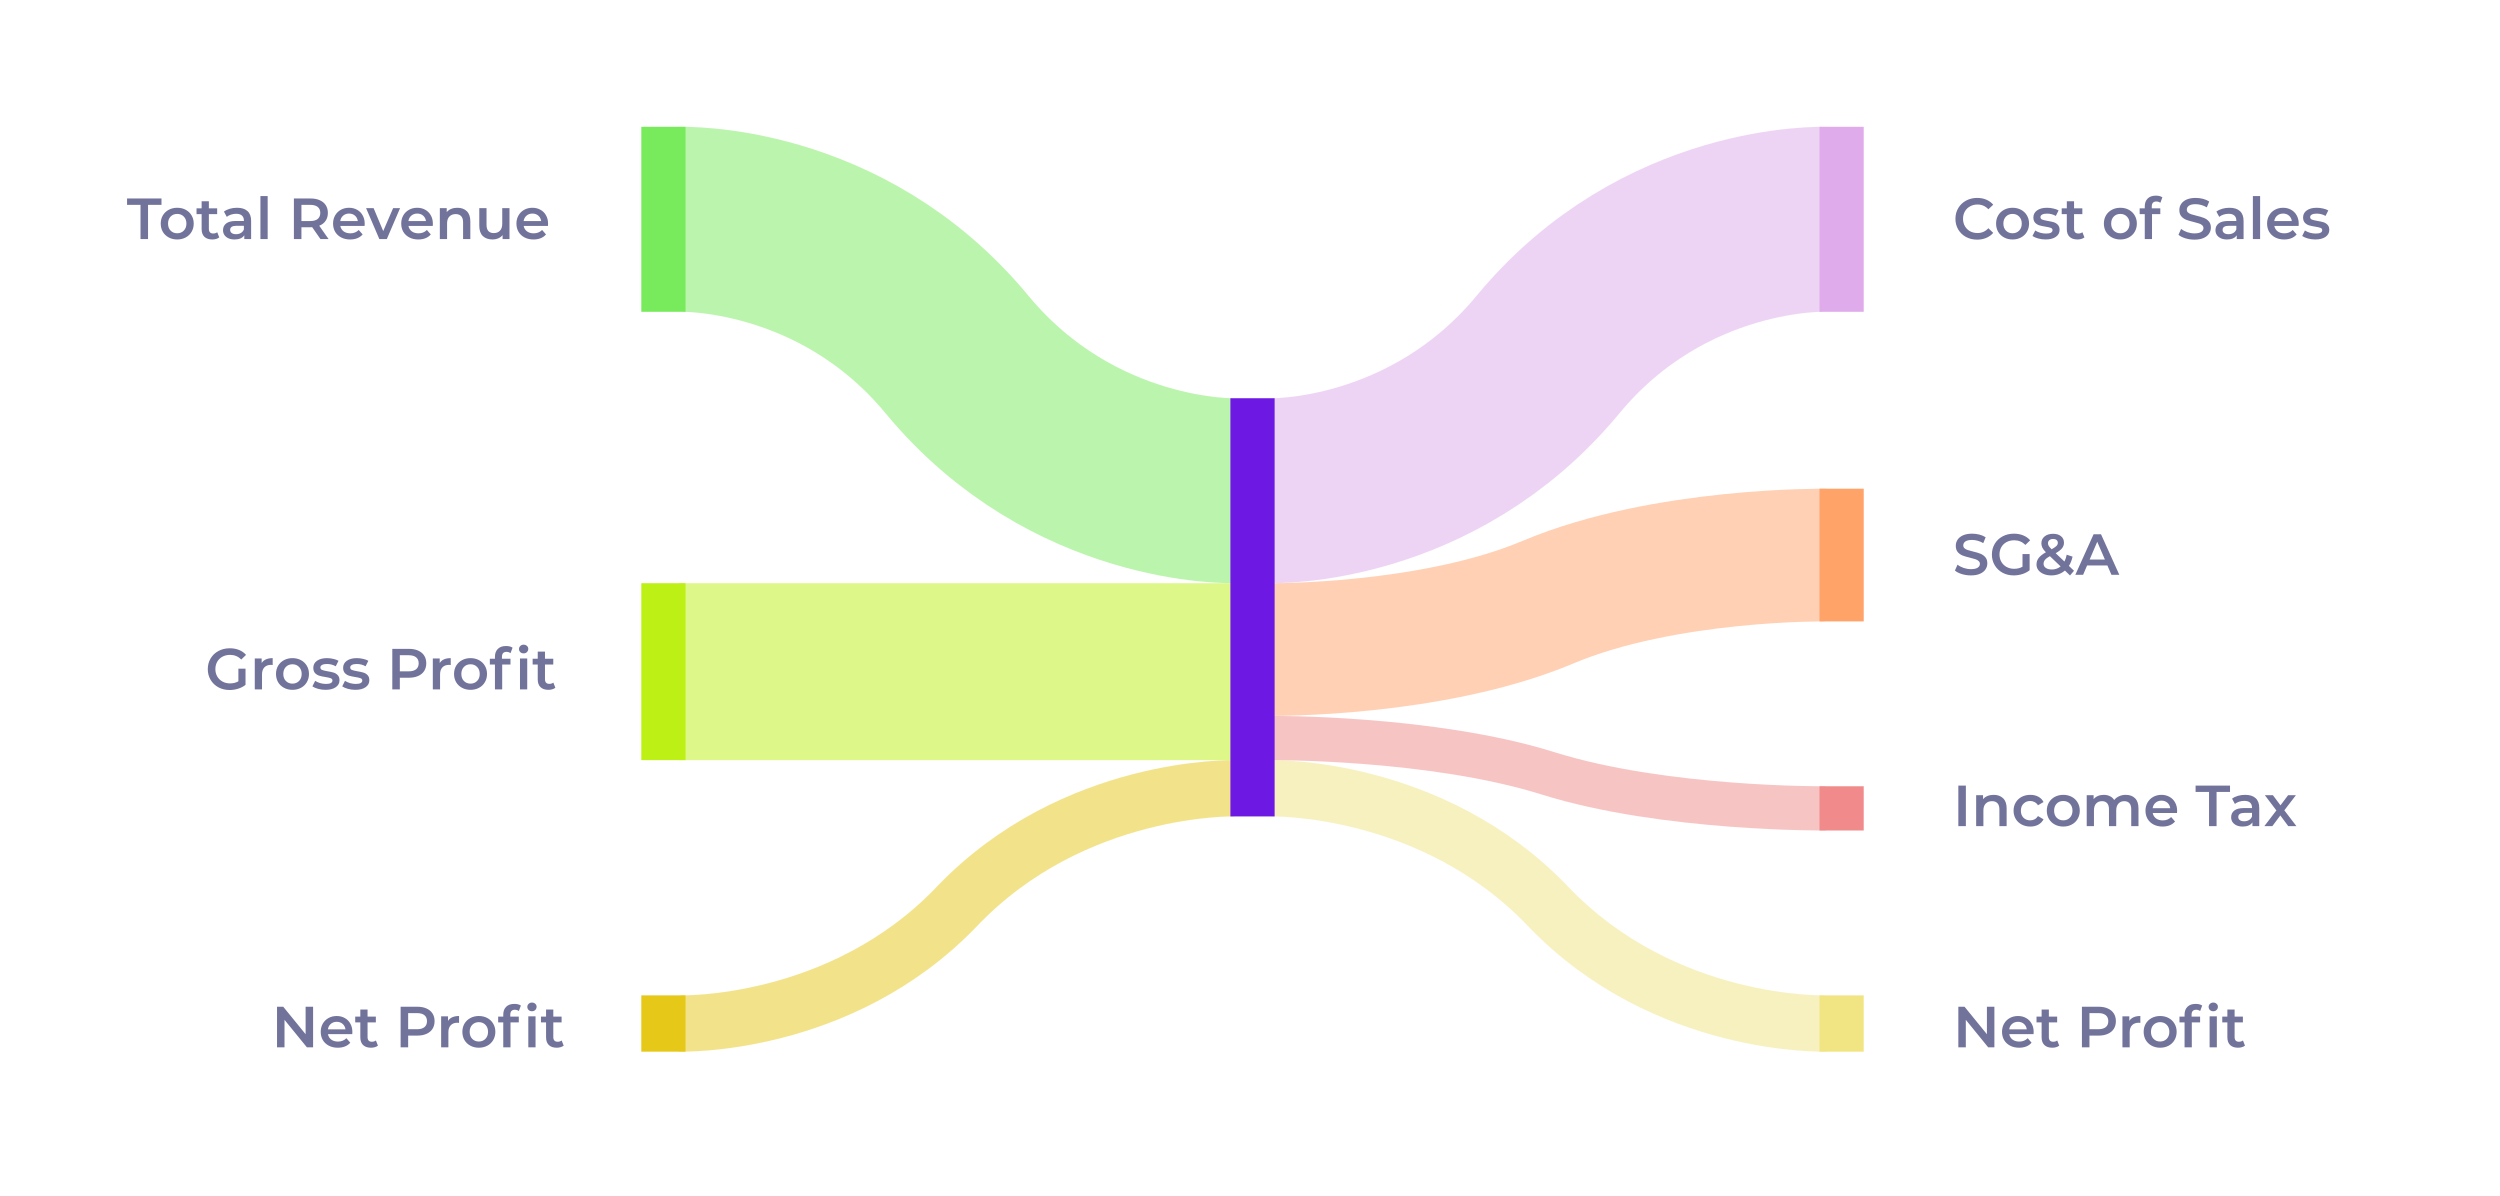 <svg width="690" height="330" viewBox="0 0 690 330" fill="none" xmlns="http://www.w3.org/2000/svg">
<g filter="url(#filter0_d_8889_7690)">
<rect x="9" y="9" width="672" height="312" rx="13.318" fill="white" shape-rendering="crispEdges"/>
<g clip-path="url(#clip0_8889_7690)">
<path opacity="0.5" d="M187.543 60.535C187.543 60.535 231.968 58.961 264.121 97.832C296.274 136.704 340.699 135.435 340.699 135.435" stroke="#78EB5C" stroke-width="51.052"/>
<path opacity="0.5" d="M503.844 60.535C503.844 60.535 459.419 58.961 427.266 97.832C395.113 136.704 350.688 135.435 350.688 135.435" stroke="#DFABEB" stroke-width="51.052"/>
<path opacity="0.5" d="M187.543 282.484C187.543 282.484 231.968 283.848 264.121 250.159C296.274 216.47 340.699 217.571 340.699 217.571" stroke="#E6C819" stroke-width="15.538"/>
<path opacity="0.5" d="M503.844 282.484C503.844 282.484 459.419 283.848 427.266 250.159C395.113 216.47 350.688 217.571 350.688 217.571" stroke="#F1E583" stroke-width="15.538"/>
<path opacity="0.5" d="M503.844 223.113C503.844 223.113 459.419 223.521 427.266 213.444C395.113 203.366 350.688 203.695 350.688 203.695" stroke="#F18B8B" stroke-width="12.208"/>
<path opacity="0.5" d="M503.844 153.2C503.844 153.2 459.419 152.652 427.266 166.185C395.113 179.718 350.688 179.276 350.688 179.276" stroke="#FFA369" stroke-width="36.624"/>
<path opacity="0.5" d="M187.543 185.382L340.699 185.382" stroke="#BDF014" stroke-width="48.832"/>
<rect x="339.59" y="109.913" width="12.208" height="115.422" fill="#6D19E3"/>
<rect x="177" y="35" width="12.208" height="51.052" fill="#78EB5C"/>
<rect x="177" y="160.965" width="12.208" height="48.832" fill="#BDF014"/>
<rect x="177" y="274.723" width="12.208" height="15.538" fill="#E6C819"/>
<rect x="502.18" y="274.723" width="12.208" height="15.538" fill="#F1E583"/>
<rect x="502.18" y="217.012" width="12.208" height="12.208" fill="#F18B8B"/>
<rect x="502.18" y="134.884" width="12.208" height="36.624" fill="#FFA369"/>
<rect x="502.18" y="35" width="12.208" height="51.052" fill="#DFABEB"/>
<path d="M38.78 56.543H35.068V54.783H44.572V56.543H40.86V65.983H38.78V56.543ZM48.906 66.095C48.042 66.095 47.263 65.908 46.57 65.535C45.877 65.161 45.333 64.644 44.938 63.983C44.554 63.311 44.362 62.553 44.362 61.711C44.362 60.868 44.554 60.116 44.938 59.455C45.333 58.793 45.877 58.276 46.57 57.903C47.263 57.529 48.042 57.343 48.906 57.343C49.781 57.343 50.565 57.529 51.258 57.903C51.951 58.276 52.49 58.793 52.874 59.455C53.269 60.116 53.466 60.868 53.466 61.711C53.466 62.553 53.269 63.311 52.874 63.983C52.49 64.644 51.951 65.161 51.258 65.535C50.565 65.908 49.781 66.095 48.906 66.095ZM48.906 64.383C49.642 64.383 50.25 64.137 50.73 63.647C51.21 63.156 51.45 62.511 51.45 61.711C51.45 60.911 51.21 60.265 50.73 59.775C50.25 59.284 49.642 59.039 48.906 59.039C48.17 59.039 47.562 59.284 47.082 59.775C46.613 60.265 46.378 60.911 46.378 61.711C46.378 62.511 46.613 63.156 47.082 63.647C47.562 64.137 48.17 64.383 48.906 64.383ZM60.514 65.519C60.28 65.711 59.992 65.855 59.65 65.951C59.32 66.047 58.968 66.095 58.594 66.095C57.656 66.095 56.93 65.849 56.418 65.359C55.906 64.868 55.65 64.153 55.65 63.215V59.103H54.242V57.503H55.65V55.551H57.65V57.503H59.938V59.103H57.65V63.167C57.65 63.583 57.752 63.903 57.954 64.127C58.157 64.34 58.45 64.447 58.834 64.447C59.282 64.447 59.656 64.329 59.954 64.095L60.514 65.519ZM65.424 57.343C66.682 57.343 67.642 57.647 68.304 58.255C68.976 58.852 69.312 59.759 69.312 60.975V65.983H67.424V64.943C67.178 65.316 66.826 65.604 66.368 65.807C65.92 65.999 65.376 66.095 64.736 66.095C64.096 66.095 63.536 65.988 63.056 65.775C62.576 65.551 62.202 65.247 61.936 64.863C61.68 64.468 61.552 64.025 61.552 63.535C61.552 62.767 61.834 62.153 62.4 61.695C62.976 61.225 63.877 60.991 65.104 60.991H67.312V60.863C67.312 60.265 67.13 59.807 66.768 59.487C66.416 59.167 65.888 59.007 65.184 59.007C64.704 59.007 64.229 59.081 63.76 59.231C63.301 59.38 62.912 59.588 62.592 59.855L61.808 58.399C62.256 58.057 62.794 57.796 63.424 57.615C64.053 57.433 64.72 57.343 65.424 57.343ZM65.152 64.639C65.653 64.639 66.096 64.527 66.48 64.303C66.874 64.068 67.152 63.737 67.312 63.311V62.319H65.248C64.096 62.319 63.52 62.697 63.52 63.455C63.52 63.817 63.664 64.105 63.952 64.319C64.24 64.532 64.64 64.639 65.152 64.639ZM71.878 54.111H73.878V65.983H71.878V54.111ZM88.445 65.983L86.157 62.703C86.061 62.713 85.917 62.719 85.725 62.719H83.197V65.983H81.117V54.783H85.725C86.696 54.783 87.539 54.943 88.253 55.263C88.979 55.583 89.533 56.041 89.917 56.639C90.301 57.236 90.493 57.945 90.493 58.767C90.493 59.609 90.285 60.335 89.869 60.943C89.464 61.551 88.877 62.004 88.109 62.303L90.685 65.983H88.445ZM88.397 58.767C88.397 58.052 88.163 57.503 87.693 57.119C87.224 56.735 86.536 56.543 85.629 56.543H83.197V61.007H85.629C86.536 61.007 87.224 60.815 87.693 60.431C88.163 60.036 88.397 59.481 88.397 58.767ZM100.66 61.759C100.66 61.897 100.65 62.095 100.628 62.351H93.924C94.042 62.98 94.346 63.481 94.836 63.855C95.338 64.217 95.956 64.399 96.692 64.399C97.631 64.399 98.404 64.089 99.012 63.471L100.084 64.703C99.7 65.161 99.215 65.508 98.628 65.743C98.042 65.977 97.38 66.095 96.644 66.095C95.706 66.095 94.879 65.908 94.164 65.535C93.45 65.161 92.895 64.644 92.5 63.983C92.116 63.311 91.924 62.553 91.924 61.711C91.924 60.879 92.111 60.132 92.484 59.471C92.868 58.799 93.396 58.276 94.068 57.903C94.74 57.529 95.498 57.343 96.34 57.343C97.172 57.343 97.914 57.529 98.564 57.903C99.226 58.265 99.738 58.783 100.1 59.455C100.474 60.116 100.66 60.884 100.66 61.759ZM96.34 58.943C95.7 58.943 95.156 59.135 94.708 59.519C94.271 59.892 94.004 60.393 93.908 61.023H98.756C98.671 60.404 98.41 59.903 97.972 59.519C97.535 59.135 96.991 58.943 96.34 58.943ZM110.425 57.439L106.761 65.983H104.697L101.033 57.439H103.113L105.769 63.775L108.505 57.439H110.425ZM119.473 61.759C119.473 61.897 119.462 62.095 119.441 62.351H112.737C112.854 62.98 113.158 63.481 113.649 63.855C114.15 64.217 114.769 64.399 115.505 64.399C116.444 64.399 117.217 64.089 117.825 63.471L118.897 64.703C118.513 65.161 118.028 65.508 117.441 65.743C116.854 65.977 116.193 66.095 115.457 66.095C114.518 66.095 113.692 65.908 112.977 65.535C112.262 65.161 111.708 64.644 111.313 63.983C110.929 63.311 110.737 62.553 110.737 61.711C110.737 60.879 110.924 60.132 111.297 59.471C111.681 58.799 112.209 58.276 112.881 57.903C113.553 57.529 114.31 57.343 115.153 57.343C115.985 57.343 116.726 57.529 117.377 57.903C118.038 58.265 118.55 58.783 118.913 59.455C119.286 60.116 119.473 60.884 119.473 61.759ZM115.153 58.943C114.513 58.943 113.969 59.135 113.521 59.519C113.084 59.892 112.817 60.393 112.721 61.023H117.569C117.484 60.404 117.222 59.903 116.785 59.519C116.348 59.135 115.804 58.943 115.153 58.943ZM126.242 57.343C127.319 57.343 128.183 57.657 128.834 58.287C129.485 58.916 129.81 59.849 129.81 61.087V65.983H127.81V61.343C127.81 60.596 127.634 60.036 127.282 59.663C126.93 59.279 126.429 59.087 125.778 59.087C125.042 59.087 124.461 59.311 124.034 59.759C123.607 60.196 123.394 60.831 123.394 61.663V65.983H121.394V57.439H123.298V58.543C123.629 58.148 124.045 57.849 124.546 57.647C125.047 57.444 125.613 57.343 126.242 57.343ZM140.619 57.439V65.983H138.715V64.895C138.395 65.279 137.995 65.577 137.515 65.791C137.035 65.993 136.518 66.095 135.963 66.095C134.822 66.095 133.92 65.78 133.259 65.151C132.608 64.511 132.283 63.567 132.283 62.319V57.439H134.283V62.047C134.283 62.815 134.454 63.391 134.795 63.775C135.147 64.148 135.643 64.335 136.283 64.335C136.998 64.335 137.563 64.116 137.979 63.679C138.406 63.231 138.619 62.591 138.619 61.759V57.439H140.619ZM151.27 61.759C151.27 61.897 151.259 62.095 151.238 62.351H144.534C144.651 62.98 144.955 63.481 145.446 63.855C145.947 64.217 146.566 64.399 147.302 64.399C148.24 64.399 149.014 64.089 149.622 63.471L150.694 64.703C150.31 65.161 149.824 65.508 149.238 65.743C148.651 65.977 147.99 66.095 147.254 66.095C146.315 66.095 145.488 65.908 144.774 65.535C144.059 65.161 143.504 64.644 143.11 63.983C142.726 63.311 142.534 62.553 142.534 61.711C142.534 60.879 142.72 60.132 143.094 59.471C143.478 58.799 144.006 58.276 144.678 57.903C145.35 57.529 146.107 57.343 146.95 57.343C147.782 57.343 148.523 57.529 149.174 57.903C149.835 58.265 150.347 58.783 150.71 59.455C151.083 60.116 151.27 60.884 151.27 61.759ZM146.95 58.943C146.31 58.943 145.766 59.135 145.318 59.519C144.88 59.892 144.614 60.393 144.518 61.023H149.366C149.28 60.404 149.019 59.903 148.582 59.519C148.144 59.135 147.6 58.943 146.95 58.943Z" fill="#72739B"/>
<path d="M65.796 184.555H67.764V189.019C67.189 189.478 66.516 189.83 65.749 190.075C64.981 190.321 64.191 190.443 63.38 190.443C62.239 190.443 61.21 190.198 60.292 189.707C59.375 189.206 58.655 188.518 58.133 187.643C57.61 186.769 57.349 185.782 57.349 184.683C57.349 183.585 57.61 182.598 58.133 181.723C58.655 180.849 59.375 180.166 60.292 179.675C61.221 179.174 62.261 178.923 63.413 178.923C64.351 178.923 65.204 179.078 65.972 179.387C66.74 179.697 67.386 180.15 67.909 180.747L66.597 182.027C65.743 181.174 64.714 180.747 63.508 180.747C62.719 180.747 62.015 180.913 61.397 181.243C60.788 181.574 60.309 182.038 59.956 182.635C59.615 183.233 59.444 183.915 59.444 184.683C59.444 185.43 59.615 186.102 59.956 186.699C60.309 187.297 60.788 187.766 61.397 188.107C62.015 188.449 62.714 188.619 63.492 188.619C64.367 188.619 65.135 188.427 65.796 188.043V184.555ZM72.22 182.987C72.796 182.091 73.809 181.643 75.26 181.643V183.547C75.089 183.515 74.935 183.499 74.796 183.499C74.017 183.499 73.409 183.729 72.972 184.187C72.535 184.635 72.316 185.286 72.316 186.139V190.283H70.316V181.739H72.22V182.987ZM80.718 190.395C79.854 190.395 79.076 190.209 78.382 189.835C77.689 189.462 77.145 188.945 76.75 188.283C76.366 187.611 76.174 186.854 76.174 186.011C76.174 185.169 76.366 184.417 76.75 183.755C77.145 183.094 77.689 182.577 78.382 182.203C79.076 181.83 79.854 181.643 80.718 181.643C81.593 181.643 82.377 181.83 83.07 182.203C83.764 182.577 84.302 183.094 84.686 183.755C85.081 184.417 85.278 185.169 85.278 186.011C85.278 186.854 85.081 187.611 84.686 188.283C84.302 188.945 83.764 189.462 83.07 189.835C82.377 190.209 81.593 190.395 80.718 190.395ZM80.718 188.683C81.454 188.683 82.062 188.438 82.542 187.947C83.022 187.457 83.262 186.811 83.262 186.011C83.262 185.211 83.022 184.566 82.542 184.075C82.062 183.585 81.454 183.339 80.718 183.339C79.982 183.339 79.374 183.585 78.894 184.075C78.425 184.566 78.19 185.211 78.19 186.011C78.19 186.811 78.425 187.457 78.894 187.947C79.374 188.438 79.982 188.683 80.718 188.683ZM89.831 190.395C89.138 190.395 88.46 190.305 87.799 190.123C87.138 189.942 86.61 189.713 86.215 189.435L86.983 187.915C87.367 188.171 87.826 188.379 88.359 188.539C88.903 188.689 89.436 188.763 89.959 188.763C91.154 188.763 91.751 188.449 91.751 187.819C91.751 187.521 91.596 187.313 91.287 187.195C90.988 187.078 90.503 186.966 89.831 186.859C89.127 186.753 88.551 186.63 88.103 186.491C87.666 186.353 87.282 186.113 86.951 185.771C86.631 185.419 86.471 184.934 86.471 184.315C86.471 183.505 86.807 182.859 87.479 182.379C88.162 181.889 89.079 181.643 90.231 181.643C90.818 181.643 91.404 181.713 91.991 181.851C92.578 181.979 93.058 182.155 93.431 182.379L92.663 183.899C91.938 183.473 91.122 183.259 90.215 183.259C89.628 183.259 89.18 183.35 88.871 183.531C88.572 183.702 88.423 183.931 88.423 184.219C88.423 184.539 88.583 184.769 88.903 184.907C89.234 185.035 89.74 185.158 90.423 185.275C91.106 185.382 91.666 185.505 92.103 185.643C92.54 185.782 92.914 186.017 93.223 186.347C93.543 186.678 93.703 187.147 93.703 187.755C93.703 188.555 93.356 189.195 92.663 189.675C91.97 190.155 91.026 190.395 89.831 190.395ZM98.065 190.395C97.372 190.395 96.695 190.305 96.033 190.123C95.372 189.942 94.844 189.713 94.449 189.435L95.217 187.915C95.601 188.171 96.06 188.379 96.593 188.539C97.137 188.689 97.671 188.763 98.193 188.763C99.388 188.763 99.985 188.449 99.985 187.819C99.985 187.521 99.831 187.313 99.521 187.195C99.223 187.078 98.737 186.966 98.065 186.859C97.361 186.753 96.785 186.63 96.337 186.491C95.9 186.353 95.516 186.113 95.185 185.771C94.865 185.419 94.705 184.934 94.705 184.315C94.705 183.505 95.041 182.859 95.713 182.379C96.396 181.889 97.313 181.643 98.465 181.643C99.052 181.643 99.639 181.713 100.225 181.851C100.812 181.979 101.292 182.155 101.665 182.379L100.897 183.899C100.172 183.473 99.356 183.259 98.449 183.259C97.863 183.259 97.415 183.35 97.105 183.531C96.807 183.702 96.657 183.931 96.657 184.219C96.657 184.539 96.817 184.769 97.137 184.907C97.468 185.035 97.975 185.158 98.657 185.275C99.34 185.382 99.9 185.505 100.337 185.643C100.775 185.782 101.148 186.017 101.457 186.347C101.777 186.678 101.937 187.147 101.937 187.755C101.937 188.555 101.591 189.195 100.897 189.675C100.204 190.155 99.26 190.395 98.065 190.395ZM112.882 179.083C113.852 179.083 114.695 179.243 115.41 179.563C116.135 179.883 116.69 180.342 117.074 180.939C117.458 181.537 117.65 182.246 117.65 183.067C117.65 183.878 117.458 184.587 117.074 185.195C116.69 185.793 116.135 186.251 115.41 186.571C114.695 186.891 113.852 187.051 112.882 187.051H110.354V190.283H108.274V179.083H112.882ZM112.786 185.291C113.692 185.291 114.38 185.099 114.85 184.715C115.319 184.331 115.554 183.782 115.554 183.067C115.554 182.353 115.319 181.803 114.85 181.419C114.38 181.035 113.692 180.843 112.786 180.843H110.354V185.291H112.786ZM121.361 182.987C121.937 182.091 122.95 181.643 124.401 181.643V183.547C124.23 183.515 124.075 183.499 123.937 183.499C123.158 183.499 122.55 183.729 122.113 184.187C121.675 184.635 121.457 185.286 121.457 186.139V190.283H119.457V181.739H121.361V182.987ZM129.859 190.395C128.995 190.395 128.216 190.209 127.523 189.835C126.83 189.462 126.286 188.945 125.891 188.283C125.507 187.611 125.315 186.854 125.315 186.011C125.315 185.169 125.507 184.417 125.891 183.755C126.286 183.094 126.83 182.577 127.523 182.203C128.216 181.83 128.995 181.643 129.859 181.643C130.734 181.643 131.518 181.83 132.211 182.203C132.904 182.577 133.443 183.094 133.827 183.755C134.222 184.417 134.419 185.169 134.419 186.011C134.419 186.854 134.222 187.611 133.827 188.283C133.443 188.945 132.904 189.462 132.211 189.835C131.518 190.209 130.734 190.395 129.859 190.395ZM129.859 188.683C130.595 188.683 131.203 188.438 131.683 187.947C132.163 187.457 132.403 186.811 132.403 186.011C132.403 185.211 132.163 184.566 131.683 184.075C131.203 183.585 130.595 183.339 129.859 183.339C129.123 183.339 128.515 183.585 128.035 184.075C127.566 184.566 127.331 185.211 127.331 186.011C127.331 186.811 127.566 187.457 128.035 187.947C128.515 188.438 129.123 188.683 129.859 188.683ZM139.804 179.915C138.961 179.915 138.54 180.374 138.54 181.291V181.803H140.892V183.403H138.604V190.283H136.604V183.403H135.196V181.803H136.604V181.259C136.604 180.342 136.87 179.622 137.404 179.099C137.937 178.566 138.689 178.299 139.66 178.299C140.428 178.299 141.03 178.454 141.468 178.763L140.908 180.267C140.566 180.033 140.198 179.915 139.804 179.915ZM143.516 181.739H145.516V190.283H143.516V181.739ZM144.524 180.331C144.161 180.331 143.857 180.219 143.612 179.995C143.366 179.761 143.244 179.473 143.244 179.131C143.244 178.79 143.366 178.507 143.612 178.283C143.857 178.049 144.161 177.931 144.524 177.931C144.886 177.931 145.19 178.043 145.436 178.267C145.681 178.481 145.804 178.753 145.804 179.083C145.804 179.435 145.681 179.734 145.436 179.979C145.201 180.214 144.897 180.331 144.524 180.331ZM153.28 189.819C153.045 190.011 152.757 190.155 152.416 190.251C152.085 190.347 151.733 190.395 151.36 190.395C150.421 190.395 149.696 190.15 149.184 189.659C148.672 189.169 148.416 188.454 148.416 187.515V183.403H147.008V181.803H148.416V179.851H150.416V181.803H152.704V183.403H150.416V187.467C150.416 187.883 150.517 188.203 150.72 188.427C150.923 188.641 151.216 188.747 151.6 188.747C152.048 188.747 152.421 188.63 152.72 188.395L153.28 189.819Z" fill="#72739B"/>
<path d="M86.413 277.858V289.058H84.701L78.525 281.474V289.058H76.461V277.858H78.173L84.349 285.442V277.858H86.413ZM97.254 284.834C97.254 284.973 97.243 285.17 97.222 285.426H90.518C90.635 286.055 90.939 286.557 91.43 286.93C91.931 287.293 92.55 287.474 93.286 287.474C94.225 287.474 94.998 287.165 95.606 286.546L96.678 287.778C96.294 288.237 95.809 288.583 95.222 288.818C94.635 289.053 93.974 289.17 93.238 289.17C92.299 289.17 91.473 288.983 90.758 288.61C90.043 288.237 89.489 287.719 89.094 287.058C88.71 286.386 88.518 285.629 88.518 284.786C88.518 283.954 88.705 283.207 89.078 282.546C89.462 281.874 89.99 281.351 90.662 280.978C91.334 280.605 92.091 280.418 92.934 280.418C93.766 280.418 94.507 280.605 95.158 280.978C95.82 281.341 96.332 281.858 96.694 282.53C97.067 283.191 97.254 283.959 97.254 284.834ZM92.934 282.018C92.294 282.018 91.75 282.21 91.302 282.594C90.865 282.967 90.598 283.469 90.502 284.098H95.35C95.265 283.479 95.004 282.978 94.566 282.594C94.129 282.21 93.585 282.018 92.934 282.018ZM104.311 288.594C104.077 288.786 103.789 288.93 103.447 289.026C103.117 289.122 102.765 289.17 102.391 289.17C101.453 289.17 100.727 288.925 100.215 288.434C99.703 287.943 99.447 287.229 99.447 286.29V282.178H98.039V280.578H99.447V278.626H101.447V280.578H103.735V282.178H101.447V286.242C101.447 286.658 101.549 286.978 101.751 287.202C101.954 287.415 102.247 287.522 102.631 287.522C103.079 287.522 103.453 287.405 103.751 287.17L104.311 288.594ZM115.178 277.858C116.149 277.858 116.992 278.018 117.706 278.338C118.432 278.658 118.986 279.117 119.37 279.714C119.754 280.311 119.946 281.021 119.946 281.842C119.946 282.653 119.754 283.362 119.37 283.97C118.986 284.567 118.432 285.026 117.706 285.346C116.992 285.666 116.149 285.826 115.178 285.826H112.65V289.058H110.57V277.858H115.178ZM115.082 284.066C115.989 284.066 116.677 283.874 117.146 283.49C117.616 283.106 117.85 282.557 117.85 281.842C117.85 281.127 117.616 280.578 117.146 280.194C116.677 279.81 115.989 279.618 115.082 279.618H112.65V284.066H115.082ZM123.657 281.762C124.233 280.866 125.247 280.418 126.697 280.418V282.322C126.527 282.29 126.372 282.274 126.233 282.274C125.455 282.274 124.847 282.503 124.409 282.962C123.972 283.41 123.753 284.061 123.753 284.914V289.058H121.753V280.514H123.657V281.762ZM132.156 289.17C131.292 289.17 130.513 288.983 129.82 288.61C129.127 288.237 128.583 287.719 128.188 287.058C127.804 286.386 127.612 285.629 127.612 284.786C127.612 283.943 127.804 283.191 128.188 282.53C128.583 281.869 129.127 281.351 129.82 280.978C130.513 280.605 131.292 280.418 132.156 280.418C133.031 280.418 133.815 280.605 134.508 280.978C135.201 281.351 135.74 281.869 136.124 282.53C136.519 283.191 136.716 283.943 136.716 284.786C136.716 285.629 136.519 286.386 136.124 287.058C135.74 287.719 135.201 288.237 134.508 288.61C133.815 288.983 133.031 289.17 132.156 289.17ZM132.156 287.458C132.892 287.458 133.5 287.213 133.98 286.722C134.46 286.231 134.7 285.586 134.7 284.786C134.7 283.986 134.46 283.341 133.98 282.85C133.5 282.359 132.892 282.114 132.156 282.114C131.42 282.114 130.812 282.359 130.332 282.85C129.863 283.341 129.628 283.986 129.628 284.786C129.628 285.586 129.863 286.231 130.332 286.722C130.812 287.213 131.42 287.458 132.156 287.458ZM142.1 278.69C141.258 278.69 140.836 279.149 140.836 280.066V280.578H143.188V282.178H140.9V289.058H138.9V282.178H137.492V280.578H138.9V280.034C138.9 279.117 139.167 278.397 139.7 277.874C140.234 277.341 140.986 277.074 141.956 277.074C142.724 277.074 143.327 277.229 143.764 277.538L143.204 279.042C142.863 278.807 142.495 278.69 142.1 278.69ZM145.812 280.514H147.812V289.058H145.812V280.514ZM146.82 279.106C146.458 279.106 146.154 278.994 145.908 278.77C145.663 278.535 145.54 278.247 145.54 277.906C145.54 277.565 145.663 277.282 145.908 277.058C146.154 276.823 146.458 276.706 146.82 276.706C147.183 276.706 147.487 276.818 147.732 277.042C147.978 277.255 148.1 277.527 148.1 277.858C148.1 278.21 147.978 278.509 147.732 278.754C147.498 278.989 147.194 279.106 146.82 279.106ZM155.577 288.594C155.342 288.786 155.054 288.93 154.713 289.026C154.382 289.122 154.03 289.17 153.657 289.17C152.718 289.17 151.993 288.925 151.481 288.434C150.969 287.943 150.713 287.229 150.713 286.29V282.178H149.305V280.578H150.713V278.626H152.713V280.578H155.001V282.178H152.713V286.242C152.713 286.658 152.814 286.978 153.017 287.202C153.22 287.415 153.513 287.522 153.897 287.522C154.345 287.522 154.718 287.405 155.017 287.17L155.577 288.594Z" fill="#72739B"/>
<g clip-path="url(#clip1_8889_7690)">
<path d="M545.684 66.143C544.553 66.143 543.529 65.897 542.612 65.407C541.705 64.905 540.991 64.217 540.468 63.343C539.956 62.468 539.7 61.481 539.7 60.383C539.7 59.284 539.961 58.297 540.484 57.423C541.007 56.548 541.721 55.865 542.628 55.375C543.545 54.873 544.569 54.623 545.7 54.623C546.617 54.623 547.455 54.783 548.212 55.103C548.969 55.423 549.609 55.887 550.132 56.495L548.788 57.759C547.977 56.884 546.98 56.447 545.796 56.447C545.028 56.447 544.34 56.617 543.732 56.959C543.124 57.289 542.649 57.753 542.308 58.351C541.967 58.948 541.796 59.625 541.796 60.383C541.796 61.14 541.967 61.817 542.308 62.415C542.649 63.012 543.124 63.481 543.732 63.823C544.34 64.153 545.028 64.319 545.796 64.319C546.98 64.319 547.977 63.876 548.788 62.991L550.132 64.271C549.609 64.879 548.964 65.343 548.196 65.663C547.439 65.983 546.601 66.143 545.684 66.143ZM555.461 66.095C554.597 66.095 553.818 65.908 553.125 65.535C552.431 65.161 551.887 64.644 551.493 63.983C551.109 63.311 550.917 62.553 550.917 61.711C550.917 60.868 551.109 60.116 551.493 59.455C551.887 58.793 552.431 58.276 553.125 57.903C553.818 57.529 554.597 57.343 555.461 57.343C556.335 57.343 557.119 57.529 557.813 57.903C558.506 58.276 559.045 58.793 559.429 59.455C559.823 60.116 560.021 60.868 560.021 61.711C560.021 62.553 559.823 63.311 559.429 63.983C559.045 64.644 558.506 65.161 557.813 65.535C557.119 65.908 556.335 66.095 555.461 66.095ZM555.461 64.383C556.197 64.383 556.805 64.137 557.285 63.647C557.765 63.156 558.005 62.511 558.005 61.711C558.005 60.911 557.765 60.265 557.285 59.775C556.805 59.284 556.197 59.039 555.461 59.039C554.725 59.039 554.117 59.284 553.637 59.775C553.167 60.265 552.933 60.911 552.933 61.711C552.933 62.511 553.167 63.156 553.637 63.647C554.117 64.137 554.725 64.383 555.461 64.383ZM564.573 66.095C563.88 66.095 563.202 66.004 562.541 65.823C561.88 65.641 561.352 65.412 560.957 65.135L561.725 63.615C562.109 63.871 562.568 64.079 563.101 64.239C563.645 64.388 564.178 64.463 564.701 64.463C565.896 64.463 566.493 64.148 566.493 63.519C566.493 63.22 566.338 63.012 566.029 62.895C565.73 62.777 565.245 62.665 564.573 62.559C563.869 62.452 563.293 62.329 562.845 62.191C562.408 62.052 562.024 61.812 561.693 61.471C561.373 61.119 561.213 60.633 561.213 60.015C561.213 59.204 561.549 58.559 562.221 58.079C562.904 57.588 563.821 57.343 564.973 57.343C565.56 57.343 566.146 57.412 566.733 57.551C567.32 57.679 567.8 57.855 568.173 58.079L567.405 59.599C566.68 59.172 565.864 58.959 564.957 58.959C564.37 58.959 563.922 59.049 563.613 59.231C563.314 59.401 563.165 59.631 563.165 59.919C563.165 60.239 563.325 60.468 563.645 60.607C563.976 60.735 564.482 60.857 565.165 60.975C565.848 61.081 566.408 61.204 566.845 61.343C567.282 61.481 567.656 61.716 567.965 62.047C568.285 62.377 568.445 62.847 568.445 63.455C568.445 64.255 568.098 64.895 567.405 65.375C566.712 65.855 565.768 66.095 564.573 66.095ZM575.303 65.519C575.069 65.711 574.781 65.855 574.439 65.951C574.109 66.047 573.757 66.095 573.383 66.095C572.445 66.095 571.719 65.849 571.207 65.359C570.695 64.868 570.439 64.153 570.439 63.215V59.103H569.031V57.503H570.439V55.551H572.439V57.503H574.727V59.103H572.439V63.167C572.439 63.583 572.541 63.903 572.743 64.127C572.946 64.34 573.239 64.447 573.623 64.447C574.071 64.447 574.445 64.329 574.743 64.095L575.303 65.519ZM585.211 66.095C584.347 66.095 583.568 65.908 582.875 65.535C582.181 65.161 581.637 64.644 581.243 63.983C580.859 63.311 580.667 62.553 580.667 61.711C580.667 60.868 580.859 60.116 581.243 59.455C581.637 58.793 582.181 58.276 582.875 57.903C583.568 57.529 584.347 57.343 585.211 57.343C586.085 57.343 586.869 57.529 587.563 57.903C588.256 58.276 588.795 58.793 589.179 59.455C589.573 60.116 589.771 60.868 589.771 61.711C589.771 62.553 589.573 63.311 589.179 63.983C588.795 64.644 588.256 65.161 587.563 65.535C586.869 65.908 586.085 66.095 585.211 66.095ZM585.211 64.383C585.947 64.383 586.555 64.137 587.035 63.647C587.515 63.156 587.755 62.511 587.755 61.711C587.755 60.911 587.515 60.265 587.035 59.775C586.555 59.284 585.947 59.039 585.211 59.039C584.475 59.039 583.867 59.284 583.387 59.775C582.917 60.265 582.683 60.911 582.683 61.711C582.683 62.511 582.917 63.156 583.387 63.647C583.867 64.137 584.475 64.383 585.211 64.383ZM595.155 55.615C594.312 55.615 593.891 56.073 593.891 56.991V57.503H596.243V59.103H593.955V65.983H591.955V59.103H590.547V57.503H591.955V56.959C591.955 56.041 592.222 55.321 592.755 54.799C593.288 54.265 594.04 53.999 595.011 53.999C595.779 53.999 596.382 54.153 596.819 54.463L596.259 55.967C595.918 55.732 595.55 55.615 595.155 55.615ZM605.675 66.143C604.811 66.143 603.974 66.02 603.163 65.775C602.363 65.529 601.729 65.204 601.259 64.799L601.979 63.183C602.438 63.545 602.998 63.844 603.659 64.079C604.331 64.303 605.003 64.415 605.675 64.415C606.507 64.415 607.126 64.281 607.531 64.015C607.947 63.748 608.155 63.396 608.155 62.959C608.155 62.639 608.038 62.377 607.803 62.175C607.579 61.961 607.291 61.796 606.939 61.679C606.587 61.561 606.107 61.428 605.499 61.279C604.646 61.076 603.953 60.873 603.419 60.671C602.897 60.468 602.443 60.153 602.059 59.727C601.686 59.289 601.499 58.703 601.499 57.967C601.499 57.348 601.665 56.788 601.995 56.287C602.337 55.775 602.843 55.369 603.515 55.071C604.198 54.772 605.03 54.623 606.011 54.623C606.694 54.623 607.366 54.708 608.027 54.879C608.689 55.049 609.259 55.295 609.739 55.615L609.083 57.231C608.593 56.943 608.081 56.724 607.547 56.575C607.014 56.425 606.497 56.351 605.995 56.351C605.174 56.351 604.561 56.489 604.155 56.767C603.761 57.044 603.563 57.412 603.563 57.871C603.563 58.191 603.675 58.452 603.899 58.655C604.134 58.857 604.427 59.017 604.779 59.135C605.131 59.252 605.611 59.385 606.219 59.535C607.051 59.727 607.734 59.929 608.267 60.143C608.801 60.345 609.254 60.66 609.627 61.087C610.011 61.513 610.203 62.089 610.203 62.815C610.203 63.433 610.033 63.993 609.691 64.495C609.361 64.996 608.854 65.396 608.171 65.695C607.489 65.993 606.657 66.143 605.675 66.143ZM615.338 57.343C616.596 57.343 617.556 57.647 618.218 58.255C618.89 58.852 619.226 59.759 619.226 60.975V65.983H617.338V64.943C617.092 65.316 616.74 65.604 616.282 65.807C615.834 65.999 615.29 66.095 614.65 66.095C614.01 66.095 613.45 65.988 612.97 65.775C612.49 65.551 612.116 65.247 611.85 64.863C611.594 64.468 611.466 64.025 611.466 63.535C611.466 62.767 611.748 62.153 612.314 61.695C612.89 61.225 613.791 60.991 615.018 60.991H617.226V60.863C617.226 60.265 617.044 59.807 616.682 59.487C616.33 59.167 615.802 59.007 615.098 59.007C614.618 59.007 614.143 59.081 613.674 59.231C613.215 59.38 612.826 59.588 612.506 59.855L611.722 58.399C612.17 58.057 612.708 57.796 613.338 57.615C613.967 57.433 614.634 57.343 615.338 57.343ZM615.066 64.639C615.567 64.639 616.01 64.527 616.394 64.303C616.788 64.068 617.066 63.737 617.226 63.311V62.319H615.162C614.01 62.319 613.434 62.697 613.434 63.455C613.434 63.817 613.578 64.105 613.866 64.319C614.154 64.532 614.554 64.639 615.066 64.639ZM621.792 54.111H623.792V65.983H621.792V54.111ZM634.449 61.759C634.449 61.897 634.439 62.095 634.417 62.351H627.713C627.831 62.98 628.135 63.481 628.625 63.855C629.127 64.217 629.745 64.399 630.481 64.399C631.42 64.399 632.193 64.089 632.801 63.471L633.873 64.703C633.489 65.161 633.004 65.508 632.417 65.743C631.831 65.977 631.169 66.095 630.433 66.095C629.495 66.095 628.668 65.908 627.953 65.535C627.239 65.161 626.684 64.644 626.289 63.983C625.905 63.311 625.713 62.553 625.713 61.711C625.713 60.879 625.9 60.132 626.273 59.471C626.657 58.799 627.185 58.276 627.857 57.903C628.529 57.529 629.287 57.343 630.129 57.343C630.961 57.343 631.703 57.529 632.353 57.903C633.015 58.265 633.527 58.783 633.889 59.455C634.263 60.116 634.449 60.884 634.449 61.759ZM630.129 58.943C629.489 58.943 628.945 59.135 628.497 59.519C628.06 59.892 627.793 60.393 627.697 61.023H632.545C632.46 60.404 632.199 59.903 631.761 59.519C631.324 59.135 630.78 58.943 630.129 58.943ZM639.011 66.095C638.317 66.095 637.64 66.004 636.979 65.823C636.317 65.641 635.789 65.412 635.395 65.135L636.163 63.615C636.547 63.871 637.005 64.079 637.539 64.239C638.083 64.388 638.616 64.463 639.139 64.463C640.333 64.463 640.931 64.148 640.931 63.519C640.931 63.22 640.776 63.012 640.467 62.895C640.168 62.777 639.683 62.665 639.011 62.559C638.307 62.452 637.731 62.329 637.283 62.191C636.845 62.052 636.461 61.812 636.131 61.471C635.811 61.119 635.651 60.633 635.651 60.015C635.651 59.204 635.987 58.559 636.659 58.079C637.341 57.588 638.259 57.343 639.411 57.343C639.997 57.343 640.584 57.412 641.171 57.551C641.757 57.679 642.237 57.855 642.611 58.079L641.843 59.599C641.117 59.172 640.301 58.959 639.395 58.959C638.808 58.959 638.36 59.049 638.051 59.231C637.752 59.401 637.603 59.631 637.603 59.919C637.603 60.239 637.763 60.468 638.083 60.607C638.413 60.735 638.92 60.857 639.603 60.975C640.285 61.081 640.845 61.204 641.283 61.343C641.72 61.481 642.093 61.716 642.403 62.047C642.723 62.377 642.883 62.847 642.883 63.455C642.883 64.255 642.536 64.895 641.843 65.375C641.149 65.855 640.205 66.095 639.011 66.095Z" fill="#72739B"/>
<path d="M543.972 158.813C543.108 158.813 542.271 158.691 541.46 158.445C540.66 158.2 540.025 157.875 539.556 157.469L540.276 155.853C540.735 156.216 541.295 156.515 541.956 156.749C542.628 156.973 543.3 157.085 543.972 157.085C544.804 157.085 545.423 156.952 545.828 156.685C546.244 156.419 546.452 156.067 546.452 155.629C546.452 155.309 546.335 155.048 546.1 154.845C545.876 154.632 545.588 154.467 545.236 154.349C544.884 154.232 544.404 154.099 543.796 153.949C542.943 153.747 542.249 153.544 541.716 153.341C541.193 153.139 540.74 152.824 540.356 152.397C539.983 151.96 539.796 151.373 539.796 150.637C539.796 150.019 539.961 149.459 540.292 148.957C540.633 148.445 541.14 148.04 541.812 147.741C542.495 147.443 543.327 147.293 544.308 147.293C544.991 147.293 545.663 147.379 546.324 147.549C546.985 147.72 547.556 147.965 548.036 148.285L547.38 149.901C546.889 149.613 546.377 149.395 545.844 149.245C545.311 149.096 544.793 149.021 544.292 149.021C543.471 149.021 542.857 149.16 542.452 149.437C542.057 149.715 541.86 150.083 541.86 150.541C541.86 150.861 541.972 151.123 542.196 151.325C542.431 151.528 542.724 151.688 543.076 151.805C543.428 151.923 543.908 152.056 544.516 152.205C545.348 152.397 546.031 152.6 546.564 152.813C547.097 153.016 547.551 153.331 547.924 153.757C548.308 154.184 548.5 154.76 548.5 155.485C548.5 156.104 548.329 156.664 547.988 157.165C547.657 157.667 547.151 158.067 546.468 158.365C545.785 158.664 544.953 158.813 543.972 158.813ZM558.211 152.925H560.179V157.389C559.603 157.848 558.931 158.2 558.163 158.445C557.395 158.691 556.605 158.813 555.795 158.813C554.653 158.813 553.624 158.568 552.707 158.077C551.789 157.576 551.069 156.888 550.547 156.013C550.024 155.139 549.763 154.152 549.763 153.053C549.763 151.955 550.024 150.968 550.547 150.093C551.069 149.219 551.789 148.536 552.707 148.045C553.635 147.544 554.675 147.293 555.827 147.293C556.765 147.293 557.619 147.448 558.387 147.757C559.155 148.067 559.8 148.52 560.323 149.117L559.011 150.397C558.157 149.544 557.128 149.117 555.923 149.117C555.133 149.117 554.429 149.283 553.811 149.613C553.203 149.944 552.723 150.408 552.371 151.005C552.029 151.603 551.859 152.285 551.859 153.053C551.859 153.8 552.029 154.472 552.371 155.069C552.723 155.667 553.203 156.136 553.811 156.477C554.429 156.819 555.128 156.989 555.907 156.989C556.781 156.989 557.549 156.797 558.211 156.413V152.925ZM571.322 158.829L569.914 157.469C568.869 158.365 567.615 158.813 566.154 158.813C565.375 158.813 564.677 158.685 564.058 158.429C563.439 158.173 562.954 157.821 562.602 157.373C562.25 156.915 562.074 156.397 562.074 155.821C562.074 155.128 562.277 154.52 562.682 153.997C563.087 153.464 563.749 152.941 564.666 152.429C564.218 151.981 563.898 151.565 563.706 151.181C563.514 150.787 563.418 150.381 563.418 149.965C563.418 149.176 563.711 148.541 564.298 148.061C564.895 147.571 565.685 147.325 566.666 147.325C567.573 147.325 568.298 147.549 568.842 147.997C569.386 148.435 569.658 149.032 569.658 149.789C569.658 150.365 569.477 150.877 569.114 151.325C568.762 151.773 568.181 152.227 567.37 152.685L569.786 154.989C570.053 154.467 570.261 153.837 570.41 153.101L572.026 153.629C571.813 154.621 571.477 155.475 571.018 156.189L572.426 157.533L571.322 158.829ZM566.666 148.749C566.229 148.749 565.882 148.861 565.626 149.085C565.37 149.299 565.242 149.581 565.242 149.933C565.242 150.189 565.311 150.435 565.45 150.669C565.589 150.893 565.855 151.203 566.25 151.597C566.89 151.245 567.333 150.941 567.578 150.685C567.834 150.419 567.962 150.131 567.962 149.821C567.962 149.491 567.845 149.229 567.61 149.037C567.386 148.845 567.071 148.749 566.666 148.749ZM566.298 157.181C567.226 157.181 568.037 156.899 568.73 156.333L565.77 153.501C565.13 153.853 564.677 154.195 564.41 154.525C564.154 154.845 564.026 155.208 564.026 155.613C564.026 156.083 564.234 156.461 564.65 156.749C565.066 157.037 565.615 157.181 566.298 157.181ZM581.639 156.061H576.039L574.935 158.653H572.791L577.831 147.453H579.879L584.935 158.653H582.759L581.639 156.061ZM580.951 154.429L578.839 149.533L576.743 154.429H580.951Z" fill="#72739B"/>
<path d="M540.5 216.817H542.58V228.017H540.5V216.817ZM550.265 219.377C551.343 219.377 552.207 219.692 552.857 220.321C553.508 220.951 553.833 221.884 553.833 223.121V228.017H551.833V223.377C551.833 222.631 551.657 222.071 551.305 221.697C550.953 221.313 550.452 221.121 549.801 221.121C549.065 221.121 548.484 221.345 548.057 221.793C547.631 222.231 547.417 222.865 547.417 223.697V228.017H545.417V219.473H547.321V220.577C547.652 220.183 548.068 219.884 548.569 219.681C549.071 219.479 549.636 219.377 550.265 219.377ZM560.369 228.129C559.483 228.129 558.689 227.943 557.985 227.569C557.281 227.196 556.731 226.679 556.337 226.017C555.942 225.345 555.745 224.588 555.745 223.745C555.745 222.903 555.942 222.151 556.337 221.489C556.731 220.828 557.275 220.311 557.969 219.937C558.673 219.564 559.473 219.377 560.369 219.377C561.211 219.377 561.947 219.548 562.577 219.889C563.217 220.231 563.697 220.721 564.017 221.361L562.481 222.257C562.235 221.863 561.926 221.569 561.553 221.377C561.19 221.175 560.79 221.073 560.353 221.073C559.606 221.073 558.987 221.319 558.497 221.809C558.006 222.289 557.761 222.935 557.761 223.745C557.761 224.556 558.001 225.207 558.481 225.697C558.971 226.177 559.595 226.417 560.353 226.417C560.79 226.417 561.19 226.321 561.553 226.129C561.926 225.927 562.235 225.628 562.481 225.233L564.017 226.129C563.686 226.769 563.201 227.265 562.561 227.617C561.931 227.959 561.201 228.129 560.369 228.129ZM569.461 228.129C568.597 228.129 567.818 227.943 567.125 227.569C566.431 227.196 565.887 226.679 565.493 226.017C565.109 225.345 564.917 224.588 564.917 223.745C564.917 222.903 565.109 222.151 565.493 221.489C565.887 220.828 566.431 220.311 567.125 219.937C567.818 219.564 568.597 219.377 569.461 219.377C570.335 219.377 571.119 219.564 571.813 219.937C572.506 220.311 573.045 220.828 573.429 221.489C573.823 222.151 574.021 222.903 574.021 223.745C574.021 224.588 573.823 225.345 573.429 226.017C573.045 226.679 572.506 227.196 571.813 227.569C571.119 227.943 570.335 228.129 569.461 228.129ZM569.461 226.417C570.197 226.417 570.805 226.172 571.285 225.681C571.765 225.191 572.005 224.545 572.005 223.745C572.005 222.945 571.765 222.3 571.285 221.809C570.805 221.319 570.197 221.073 569.461 221.073C568.725 221.073 568.117 221.319 567.637 221.809C567.167 222.3 566.933 222.945 566.933 223.745C566.933 224.545 567.167 225.191 567.637 225.681C568.117 226.172 568.725 226.417 569.461 226.417ZM586.717 219.377C587.794 219.377 588.648 219.692 589.277 220.321C589.906 220.94 590.221 221.873 590.221 223.121V228.017H588.221V223.377C588.221 222.631 588.056 222.071 587.725 221.697C587.394 221.313 586.92 221.121 586.301 221.121C585.629 221.121 585.09 221.345 584.685 221.793C584.28 222.231 584.077 222.86 584.077 223.681V228.017H582.077V223.377C582.077 222.631 581.912 222.071 581.581 221.697C581.25 221.313 580.776 221.121 580.157 221.121C579.474 221.121 578.93 221.34 578.525 221.777C578.13 222.215 577.933 222.849 577.933 223.681V228.017H575.933V219.473H577.837V220.561C578.157 220.177 578.557 219.884 579.037 219.681C579.517 219.479 580.05 219.377 580.637 219.377C581.277 219.377 581.842 219.5 582.333 219.745C582.834 219.98 583.229 220.332 583.517 220.801C583.869 220.353 584.322 220.007 584.877 219.761C585.432 219.505 586.045 219.377 586.717 219.377ZM600.887 223.793C600.887 223.932 600.876 224.129 600.855 224.385H594.151C594.268 225.015 594.572 225.516 595.063 225.889C595.564 226.252 596.183 226.433 596.919 226.433C597.858 226.433 598.631 226.124 599.239 225.505L600.311 226.737C599.927 227.196 599.442 227.543 598.855 227.777C598.268 228.012 597.607 228.129 596.871 228.129C595.932 228.129 595.106 227.943 594.391 227.569C593.676 227.196 593.122 226.679 592.727 226.017C592.343 225.345 592.151 224.588 592.151 223.745C592.151 222.913 592.338 222.167 592.711 221.505C593.095 220.833 593.623 220.311 594.295 219.937C594.967 219.564 595.724 219.377 596.567 219.377C597.399 219.377 598.14 219.564 598.791 219.937C599.452 220.3 599.964 220.817 600.327 221.489C600.7 222.151 600.887 222.919 600.887 223.793ZM596.567 220.977C595.927 220.977 595.383 221.169 594.935 221.553C594.498 221.927 594.231 222.428 594.135 223.057H598.983C598.898 222.439 598.636 221.937 598.199 221.553C597.762 221.169 597.218 220.977 596.567 220.977ZM609.694 218.577H605.982V216.817H615.486V218.577H611.774V228.017H609.694V218.577ZM619.666 219.377C620.925 219.377 621.885 219.681 622.546 220.289C623.218 220.887 623.554 221.793 623.554 223.009V228.017H621.666V226.977C621.421 227.351 621.069 227.639 620.61 227.841C620.162 228.033 619.618 228.129 618.978 228.129C618.338 228.129 617.778 228.023 617.298 227.809C616.818 227.585 616.445 227.281 616.178 226.897C615.922 226.503 615.794 226.06 615.794 225.569C615.794 224.801 616.077 224.188 616.642 223.729C617.218 223.26 618.119 223.025 619.346 223.025H621.554V222.897C621.554 222.3 621.373 221.841 621.01 221.521C620.658 221.201 620.13 221.041 619.426 221.041C618.946 221.041 618.471 221.116 618.002 221.265C617.543 221.415 617.154 221.623 616.834 221.889L616.05 220.433C616.498 220.092 617.037 219.831 617.666 219.649C618.295 219.468 618.962 219.377 619.666 219.377ZM619.394 226.673C619.895 226.673 620.338 226.561 620.722 226.337C621.117 226.103 621.394 225.772 621.554 225.345V224.353H619.49C618.338 224.353 617.762 224.732 617.762 225.489C617.762 225.852 617.906 226.14 618.194 226.353C618.482 226.567 618.882 226.673 619.394 226.673ZM631.561 228.017L629.369 225.057L627.161 228.017H624.953L628.281 223.681L625.097 219.473H627.321L629.417 222.273L631.513 219.473H633.673L630.473 223.649L633.817 228.017H631.561Z" fill="#72739B"/>
<path d="M550.452 277.858V289.058H548.74L542.564 281.474V289.058H540.5V277.858H542.212L548.388 285.442V277.858H550.452ZM561.293 284.834C561.293 284.973 561.283 285.17 561.261 285.426H554.557C554.675 286.055 554.979 286.557 555.469 286.93C555.971 287.293 556.589 287.474 557.325 287.474C558.264 287.474 559.037 287.165 559.645 286.546L560.717 287.778C560.333 288.237 559.848 288.583 559.261 288.818C558.675 289.053 558.013 289.17 557.277 289.17C556.339 289.17 555.512 288.983 554.797 288.61C554.083 288.237 553.528 287.719 553.133 287.058C552.749 286.386 552.557 285.629 552.557 284.786C552.557 283.954 552.744 283.207 553.117 282.546C553.501 281.874 554.029 281.351 554.701 280.978C555.373 280.605 556.131 280.418 556.973 280.418C557.805 280.418 558.547 280.605 559.197 280.978C559.859 281.341 560.371 281.858 560.733 282.53C561.107 283.191 561.293 283.959 561.293 284.834ZM556.973 282.018C556.333 282.018 555.789 282.21 555.341 282.594C554.904 282.967 554.637 283.469 554.541 284.098H559.389C559.304 283.479 559.043 282.978 558.605 282.594C558.168 282.21 557.624 282.018 556.973 282.018ZM568.35 288.594C568.116 288.786 567.828 288.93 567.486 289.026C567.156 289.122 566.804 289.17 566.43 289.17C565.492 289.17 564.766 288.925 564.254 288.434C563.742 287.943 563.486 287.229 563.486 286.29V282.178H562.078V280.578H563.486V278.626H565.486V280.578H567.774V282.178H565.486V286.242C565.486 286.658 565.588 286.978 565.79 287.202C565.993 287.415 566.286 287.522 566.67 287.522C567.118 287.522 567.492 287.405 567.79 287.17L568.35 288.594ZM579.217 277.858C580.188 277.858 581.031 278.018 581.745 278.338C582.471 278.658 583.025 279.117 583.409 279.714C583.793 280.311 583.985 281.021 583.985 281.842C583.985 282.653 583.793 283.362 583.409 283.97C583.025 284.567 582.471 285.026 581.745 285.346C581.031 285.666 580.188 285.826 579.217 285.826H576.689V289.058H574.609V277.858H579.217ZM579.121 284.066C580.028 284.066 580.716 283.874 581.185 283.49C581.655 283.106 581.889 282.557 581.889 281.842C581.889 281.127 581.655 280.578 581.185 280.194C580.716 279.81 580.028 279.618 579.121 279.618H576.689V284.066H579.121ZM587.696 281.762C588.272 280.866 589.286 280.418 590.736 280.418V282.322C590.566 282.29 590.411 282.274 590.272 282.274C589.494 282.274 588.886 282.503 588.448 282.962C588.011 283.41 587.792 284.061 587.792 284.914V289.058H585.792V280.514H587.696V281.762ZM596.195 289.17C595.331 289.17 594.552 288.983 593.859 288.61C593.166 288.237 592.622 287.719 592.227 287.058C591.843 286.386 591.651 285.629 591.651 284.786C591.651 283.943 591.843 283.191 592.227 282.53C592.622 281.869 593.166 281.351 593.859 280.978C594.552 280.605 595.331 280.418 596.195 280.418C597.07 280.418 597.854 280.605 598.547 280.978C599.24 281.351 599.779 281.869 600.163 282.53C600.558 283.191 600.755 283.943 600.755 284.786C600.755 285.629 600.558 286.386 600.163 287.058C599.779 287.719 599.24 288.237 598.547 288.61C597.854 288.983 597.07 289.17 596.195 289.17ZM596.195 287.458C596.931 287.458 597.539 287.213 598.019 286.722C598.499 286.231 598.739 285.586 598.739 284.786C598.739 283.986 598.499 283.341 598.019 282.85C597.539 282.359 596.931 282.114 596.195 282.114C595.459 282.114 594.851 282.359 594.371 282.85C593.902 283.341 593.667 283.986 593.667 284.786C593.667 285.586 593.902 286.231 594.371 286.722C594.851 287.213 595.459 287.458 596.195 287.458ZM606.139 278.69C605.297 278.69 604.875 279.149 604.875 280.066V280.578H607.227V282.178H604.939V289.058H602.939V282.178H601.531V280.578H602.939V280.034C602.939 279.117 603.206 278.397 603.739 277.874C604.273 277.341 605.025 277.074 605.995 277.074C606.763 277.074 607.366 277.229 607.803 277.538L607.243 279.042C606.902 278.807 606.534 278.69 606.139 278.69ZM609.851 280.514H611.851V289.058H609.851V280.514ZM610.859 279.106C610.497 279.106 610.193 278.994 609.947 278.77C609.702 278.535 609.579 278.247 609.579 277.906C609.579 277.565 609.702 277.282 609.947 277.058C610.193 276.823 610.497 276.706 610.859 276.706C611.222 276.706 611.526 276.818 611.771 277.042C612.017 277.255 612.139 277.527 612.139 277.858C612.139 278.21 612.017 278.509 611.771 278.754C611.537 278.989 611.233 279.106 610.859 279.106ZM619.616 288.594C619.381 288.786 619.093 288.93 618.752 289.026C618.421 289.122 618.069 289.17 617.696 289.17C616.757 289.17 616.032 288.925 615.52 288.434C615.008 287.943 614.752 287.229 614.752 286.29V282.178H613.344V280.578H614.752V278.626H616.752V280.578H619.04V282.178H616.752V286.242C616.752 286.658 616.853 286.978 617.056 287.202C617.259 287.415 617.552 287.522 617.936 287.522C618.384 287.522 618.757 287.405 619.056 287.17L619.616 288.594Z" fill="#72739B"/>
</g>
</g>
</g>
<defs>
<filter id="filter0_d_8889_7690" x="0.121" y="0.121" width="689.757" height="329.757" filterUnits="userSpaceOnUse" color-interpolation-filters="sRGB">
<feFlood flood-opacity="0" result="BackgroundImageFix"/>
<feColorMatrix in="SourceAlpha" type="matrix" values="0 0 0 0 0 0 0 0 0 0 0 0 0 0 0 0 0 0 127 0" result="hardAlpha"/>
<feOffset/>
<feGaussianBlur stdDeviation="4.439"/>
<feComposite in2="hardAlpha" operator="out"/>
<feColorMatrix type="matrix" values="0 0 0 0 0.941 0 0 0 0 0.941 0 0 0 0 0.941 0 0 0 1 0"/>
<feBlend mode="normal" in2="BackgroundImageFix" result="effect1_dropShadow_8889_7690"/>
<feBlend mode="normal" in="SourceGraphic" in2="effect1_dropShadow_8889_7690" result="shape"/>
</filter>
<clipPath id="clip0_8889_7690">
<rect width="620" height="260" fill="white" transform="translate(35 35)"/>
</clipPath>
<clipPath id="clip1_8889_7690">
<rect width="115.977" height="245.272" fill="white" transform="translate(539 49.983)"/>
</clipPath>
</defs>
</svg>
